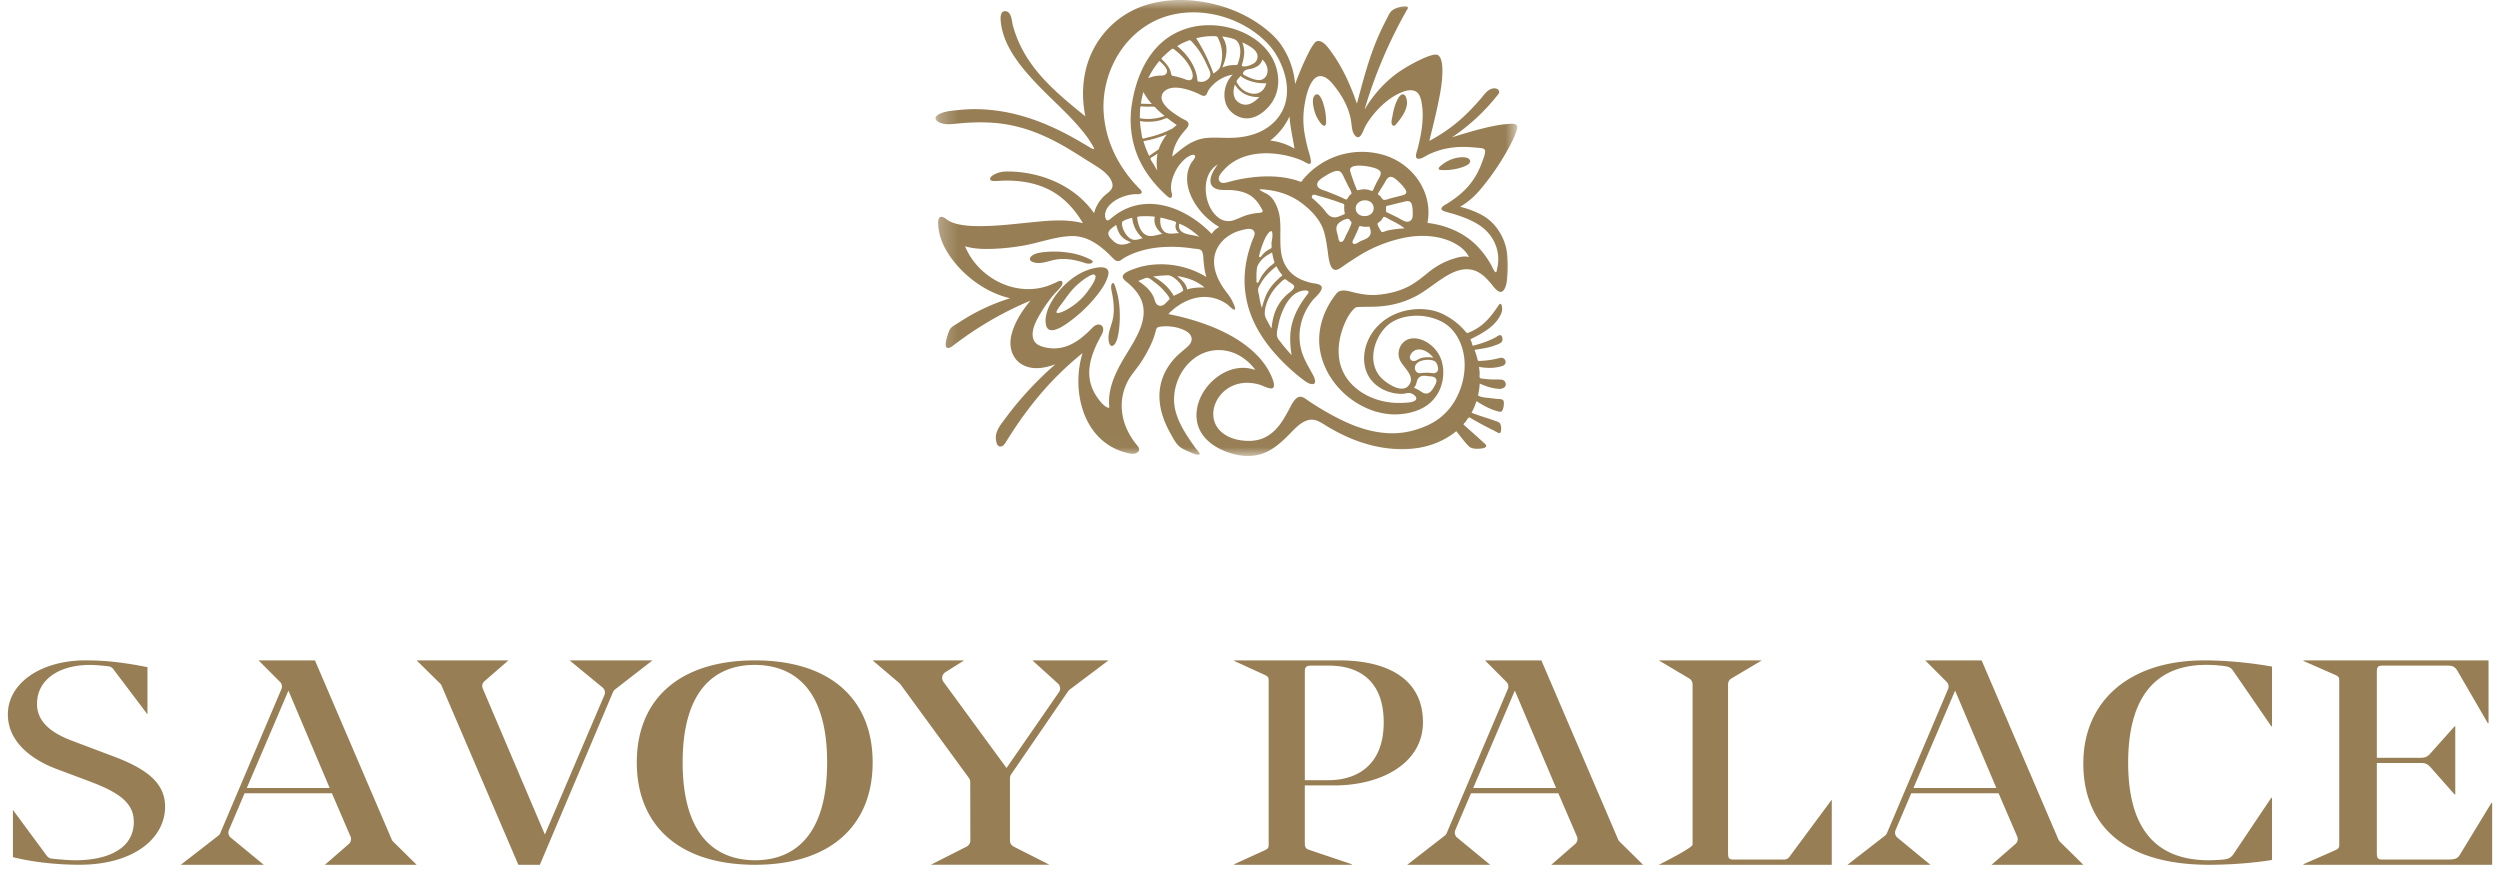 <svg xmlns="http://www.w3.org/2000/svg" xmlns:xlink="http://www.w3.org/1999/xlink" width="137" height="48" viewBox="0 0 137 48">
    <defs>
        <path id="a" d="M51.267 0h31.88v24.987h-31.88z"/>
    </defs>
    <g fill="none" fill-rule="evenodd">
        <path fill="#977E54" d="M71.503 42.754H72.8c1.466 0 3.027-.733 3.027-3.171 0-2.263-1.332-3.107-3.009-3.107h-.95c-.287 0-.364.08-.364.334v5.944zm0 .287V46.1c0 .27 0 .381.21.462l2.361.796v.032h-6.436v-.032l1.637-.748c.21-.097.248-.144.248-.32v-9.002c0-.176-.039-.223-.248-.318l-1.637-.75v-.031h5.75c2.628 0 4.59 1.004 4.59 3.394 0 2.199-2.209 3.458-4.855 3.458h-1.62zM114.167 41.827c0-3.315 2.415-5.638 6.634-5.638 1.085 0 2.396.107 3.705.34v3.27h-.04l-2.068-3.007c-.163-.247-.286-.264-.656-.31a7.824 7.824 0 0 0-.839-.047c-3.133 0-4.28 2.232-4.28 5.362 0 3.409 1.351 5.345 4.423 5.345.225 0 .492-.016.717-.031.349-.032.472-.093.614-.279l2.089-3.113h.04v3.407c-1.249.203-2.56.264-3.44.264-4.832 0-6.9-2.31-6.9-5.563M126.23 47.39v-.032l1.703-.748c.218-.097.257-.144.257-.32v-9.002c0-.176-.039-.223-.257-.32l-1.703-.748v-.031h10.142v3.442h-.04l-1.664-2.869c-.158-.255-.298-.286-.575-.286h-3.525c-.259 0-.318.063-.318.367v4.684h2.437c.257-.016.356-.065.555-.302l1.268-1.42h.039v3.729h-.04l-1.267-1.434c-.2-.223-.298-.286-.575-.286h-2.417v4.922c0 .304.06.367.318.367h3.525c.396 0 .536-.033.674-.207l1.763-2.899h.04v3.393h-10.34zM.708 46.972v-2.589L2.56 46.89a.38.38 0 0 0 .276.163c.392.043.962.09 1.282.09 1.716 0 3.215-.59 3.215-2.108 0-1.1-.927-1.657-2.504-2.246l-1.696-.636c-1.38-.51-2.702-1.486-2.702-3.005 0-1.704 1.794-2.96 4.259-2.96 1.085 0 2.07.11 3.391.373v2.586l-1.869-2.475a.38.38 0 0 0-.268-.158c-.317-.039-.768-.077-.998-.077-1.734 0-2.918.821-2.918 2.138 0 1.054.908 1.643 1.952 2.03l2.05.775c1.775.65 3.017 1.393 3.017 2.819 0 1.781-1.774 3.19-4.692 3.19-1.203 0-2.543-.138-3.647-.417M13.524 43.183h4.543l-2.261-5.337-2.282 5.337zm-.98 2.306a.359.359 0 0 0 .123.431l1.787 1.47H9.909l2.034-1.58a.361.361 0 0 0 .13-.159l3.35-7.892a.358.358 0 0 0-.096-.409L14.17 36.19h3.09l4.207 9.817c.021.05.056.096.099.134l1.267 1.25h-5.029l1.286-1.119a.36.36 0 0 0 .119-.43l-1.02-2.371h-4.786l-.86 2.019zM80.731 43.183h4.544l-2.262-5.337-2.282 5.337zm-.98 2.306a.359.359 0 0 0 .124.431l1.786 1.47h-4.545l2.035-1.58a.361.361 0 0 0 .13-.159l3.349-7.892a.358.358 0 0 0-.096-.409l-1.157-1.161h3.09l4.208 9.817c.02.05.055.096.098.134l1.268 1.25h-5.03l1.286-1.119a.36.36 0 0 0 .12-.43l-1.02-2.371H80.61l-.86 2.019zM104.857 43.183h4.543l-2.26-5.337-2.283 5.337zm-.98 2.306a.359.359 0 0 0 .123.431l1.787 1.47h-4.545l2.035-1.58a.361.361 0 0 0 .13-.159l3.349-7.892a.358.358 0 0 0-.096-.409l-1.157-1.161h3.09l4.208 9.817c.02.05.055.096.098.134l1.268 1.25h-5.03l1.286-1.119a.36.36 0 0 0 .12-.43l-1.02-2.371h-4.786l-.86 2.019zM45.327 41.781c0-3.935-1.738-5.33-3.958-5.345-2.22 0-3.96 1.41-3.96 5.345 0 3.936 1.74 5.346 3.96 5.361 2.22 0 3.958-1.425 3.958-5.36m2.494 0c0 3.47-2.327 5.608-6.452 5.608-4.127 0-6.473-2.138-6.473-5.609 0-3.47 2.346-5.592 6.473-5.592 4.125 0 6.452 2.122 6.452 5.592M55.559 46.399l1.955.99h-6.507l1.955-.99a.379.379 0 0 0 .213-.337l-.006-3.214a.357.357 0 0 0-.072-.214L49.346 37.5a.408.408 0 0 0-.063-.067L47.82 36.19h5.013l-1.021.644a.367.367 0 0 0-.109.532l3.454 4.72 2.873-4.153a.363.363 0 0 0-.06-.481l-1.393-1.262h4.167l-2.125 1.6a.362.362 0 0 0-.087.092l-3.123 4.555a.372.372 0 0 0-.064.206v3.422c0 .139.081.268.213.335M31.214 36.189L33 37.659a.357.357 0 0 1 .122.43l-3.263 7.644-3.402-7.997a.357.357 0 0 1 .12-.43l1.284-1.117h-5.029l1.268 1.25a.378.378 0 0 1 .098.134l4.208 9.817h1.178l4.008-9.462a.382.382 0 0 1 .13-.161l2.035-1.578h-4.544zM92.57 37.18l-1.667-.991h5.646l-1.67.991a.379.379 0 0 0-.182.326v9.23c0 .303.057.366.3.366h2.775a.357.357 0 0 0 .287-.146l2.322-3.136v3.57h-9.478s1.85-.925 1.85-1.1v-8.784a.379.379 0 0 0-.182-.326M79.797 8.656c-.29.063-.552.201-.766.365-.065.05-.149.112-.181.18-.06.128.151.117.257.119a3.01 3.01 0 0 0 .976-.141c.193-.062.572-.201.46-.415-.105-.2-.542-.153-.746-.108M76.589 5.44c-.148.287-.23.61-.286.943-.023.13-.092.348-.007.46.078.103.162.027.226-.051.262-.324.68-.834.56-1.356-.03-.131-.101-.282-.223-.265-.115.018-.21.155-.27.27M72.064 5.213c-.172.14-.115.488-.076.69.053.276.165.538.317.755.057.083.125.17.207.217.11.062.157-.045.158-.17a3.276 3.276 0 0 0-.132-.954c-.055-.192-.228-.738-.474-.538M59.584 15.992c-.313.43-.756.782-1.204 1.02-.077.04-.606.297-.458.008.086-.168.215-.317.325-.466.206-.284.405-.573.651-.818.223-.218.475-.427.741-.579.075-.04.229-.141.327-.106.27.1-.324.86-.382.941m.587-1.334c-.86.108-1.667.69-2.223 1.398-.336.426-.727 1.1-.636 1.702.1.665.863.173 1.146-.025a7.632 7.632 0 0 0 1.704-1.613c.227-.296.471-.654.565-1.033.104-.42-.256-.466-.556-.429M59.47 14.416c.11.037.297.056.382-.017.103-.085-.072-.165-.164-.211a3.792 3.792 0 0 0-.87-.297 5.3 5.3 0 0 0-1.711-.063c-.241.032-.49.098-.618.243-.12.138-.024.267.201.318.376.085.76-.083 1.11-.152.58-.114 1.15.006 1.67.18M60.907 15.905c.109.501.184 1.054.077 1.575-.07.342-.243.673-.239 1.049.003.194.057.431.187.427.143-.005.25-.231.304-.438.127-.48.152-1.141.113-1.656a4.59 4.59 0 0 0-.212-1.088c-.035-.106-.094-.321-.183-.25-.077.06-.07.268-.047.381"/>
        <mask id="b" fill="#fff">
            <use xlink:href="#a"/>
        </mask>
        <path fill="#977E54" d="M79.322 11.148c-.09.055-.366.183-.326.32.024.074.151.108.215.13.14.045.282.08.423.12.484.145.98.332 1.403.602.821.521 1.226 1.45 1.012 2.374-.022.092-.03.312-.134.187-.082-.098-.131-.236-.192-.346a4.708 4.708 0 0 0-.963-1.232c-.698-.622-1.596-.974-2.535-1.088.325-1.669-.806-3.29-2.486-3.747a4.235 4.235 0 0 0-2.512.095 4.22 4.22 0 0 0-1.812 1.263c-.025.03-.065.11-.101.126-.047.02-.13-.024-.191-.044-.906-.296-1.899-.29-2.834-.145-.31.048-.617.113-.92.197-.175.049-.448.144-.557-.061-.1-.192.112-.423.23-.558.93-1.062 2.525-1.104 3.815-.72.203.06.408.132.596.229.136.069.398.268.383-.015-.013-.239-.115-.485-.173-.716-.061-.245-.118-.492-.161-.74a4.775 4.775 0 0 1-.032-1.505c.07-.457.176-1.01.436-1.406.107-.163.269-.313.485-.296.323.028.58.345.757.572.257.326.48.677.644 1.056.09.21.162.426.214.649.05.221.056.45.105.673.052.245.28.6.496.25.096-.157.15-.34.24-.5.09-.158.192-.308.3-.451.42-.547.983-1.077 1.64-1.354.212-.089.475-.167.707-.093.264.084.347.341.397.579.173.843.01 1.765-.202 2.588-.03.12-.21.546.033.56.195.012.43-.175.596-.25.22-.101.448-.186.682-.25a4.681 4.681 0 0 1 1.406-.145c.23.008.46.033.688.052.154.012.31.041.29.22-.02.198-.113.412-.182.599a4.31 4.31 0 0 1-.235.536 3.893 3.893 0 0 1-.67.921c-.29.294-.624.543-.975.764zm-4.277 1.27c.078.206.13.417-.062.585-.112.098-.282.145-.417.209-.092.043-.268.187-.376.152-.155-.052-.021-.241.02-.325.07-.147.139-.296.205-.445.018-.04.05-.17.088-.197.029-.022.079 0 .123.01.14.025.28.028.42.01zm.118-.722c-.17.174-.49.192-.692.06a.409.409 0 0 1-.057-.628.57.57 0 0 1 .677-.072c.213.138.252.46.072.64zm-1.166-2.291c-.15-.497.957-.3 1.186-.238.19.053.54.133.475.39-.038.146-.147.3-.214.436-.048.097-.095.194-.144.29-.016.034-.048.144-.079.164-.036.022-.002.009-.05.01-.042.003-.112-.04-.159-.05a1.224 1.224 0 0 0-.219-.032c-.126-.007-.235.021-.357.043-.082.013-.07.002-.104-.076a11.272 11.272 0 0 1-.335-.937zm1.52 1.2c.106-.178.217-.353.327-.53.078-.122.156-.336.312-.377.179-.046.361.146.48.251.136.122.258.26.362.41.136.194.055.297-.158.35-.206.048-.411.101-.616.155-.107.026-.335.127-.421.077-.068-.04-.132-.165-.195-.22-.043-.038-.124-.063-.092-.116zm1.37 1.847l.086.065a5.072 5.072 0 0 0-.958.121c-.07.017-.208.088-.276.077-.04-.006-.045-.025-.072-.069-.051-.087-.207-.321-.171-.4.019-.046.14-.11.178-.152.043-.046.1-.177.152-.203.061-.033.294.123.367.16.237.121.485.24.694.401zm-.749-1.2c.233-.058.465-.118.7-.172.161-.037.404-.135.5.06.09.185.08.477.077.678-.004.166-.086.32-.28.332-.183.01-.396-.156-.554-.234-.18-.09-.361-.178-.543-.263-.083-.038-.065-.02-.079-.09a.915.915 0 0 1-.002-.204c.005-.06-.017-.039.033-.07.037-.02.106-.026.148-.037zm-4.211-.38c-.07-.06-.041-.17.044-.198.072-.023.179.029.25.049.202.056.404.115.605.176.202.064.405.13.603.205.054.021.183.048.22.091.031.035.01.141.012.19.003.088.005.18.025.266.019.086.016.074-.075.112-.213.088-.418.206-.652.113-.21-.083-.33-.318-.475-.475a7.611 7.611 0 0 0-.557-.53zm2.119 1.28c.06.043-.06.274-.083.334-.059.139-.13.272-.2.404-.051.097-.113.326-.231.359-.176.05-.181-.171-.205-.276-.066-.284-.205-.571.087-.787.105-.079.333-.213.474-.19.072.012.1.111.158.156zm-1.86-1.996c-.046-.232.273-.409.442-.515.176-.11.411-.248.624-.276.272-.036.35.267.442.451.06.118.118.237.177.356.058.117.147.247.182.372.01.035.022.033.013.06-.01.029-.09.082-.112.106-.038.04-.119.208-.163.221-.046.015-.215-.087-.262-.106-.075-.03-.148-.062-.221-.094a28.938 28.938 0 0 0-.594-.24c-.176-.07-.485-.123-.528-.335zm1.052 5.928c-.73.913-1.103 2.055-.884 3.2.19.993.787 1.894 1.603 2.526.773.597 1.767.97 2.768.888.535-.045 1.091-.198 1.516-.517.405-.304.676-.744.788-1.222.108-.46.085-.99-.122-1.424-.25-.528-.857-1.025-1.49-.993-.595.03-.918.659-.711 1.166.176.432.9.906.491 1.413-.356.441-1.096-.053-1.398-.314-.425-.367-.59-.898-.535-1.435a2.49 2.49 0 0 1 .626-1.398c.35-.386.856-.588 1.38-.65a3.056 3.056 0 0 1 1.679.272c.483.237.823.63 1.039 1.103.439.96.325 2.114-.144 3.045a3.398 3.398 0 0 1-.973 1.185c-.463.348-1.052.579-1.621.709-1.212.275-2.433-.02-3.534-.526a15.04 15.04 0 0 1-1.968-1.117c-.216-.142-.452-.379-.7-.17-.196.164-.308.427-.425.644-.164.3-.329.6-.543.868-.236.296-.532.55-.895.691-.429.167-.914.162-1.36.07-.69-.141-1.282-.595-1.333-1.304-.044-.612.31-1.217.845-1.543a1.936 1.936 0 0 1 1.022-.273c.209.001.416.033.617.088.21.057.411.18.626.216.445.074.068-.684-.02-.858a3.872 3.872 0 0 0-.704-.963c-.762-.778-1.771-1.309-2.801-1.686a13.661 13.661 0 0 0-2.054-.564c.647-.677 1.627-1.142 2.59-.85.23.07.448.18.643.318.06.042.33.335.405.286.073-.047-.056-.302-.076-.351a2.45 2.45 0 0 0-.319-.53c-.565-.71-1.012-1.663-.533-2.529.179-.32.464-.578.798-.75.173-.091.358-.158.55-.203.176-.04.45-.122.596.018.169.16.017.387-.05.56-.069.183-.131.37-.185.559a6.05 6.05 0 0 0-.218 1.141c-.072.796.036 1.6.317 2.352.335.896.9 1.7 1.565 2.401.402.424.84.826 1.31 1.179.129.097.364.27.543.234.262-.055-.02-.526-.079-.632-.234-.428-.475-.822-.587-1.3-.224-.95.033-1.92.66-2.682.128-.156.738-.65.353-.831-.116-.055-.253-.063-.378-.086a3.078 3.078 0 0 1-.592-.182c-.652-.278-1.02-.807-1.125-1.472-.095-.614-.008-1.236-.069-1.853a2.412 2.412 0 0 0-.292-.939 1.136 1.136 0 0 0-.309-.365c-.144-.11-.321-.167-.47-.27-.134-.092.09-.058.153-.054.145.011.29.028.432.052.241.04.478.098.706.18.385.135.743.333 1.058.583.517.408.974.916 1.148 1.544.096.341.143.693.193 1.042.037.268.06.563.177.812.083.178.226.249.414.153.16-.08.303-.202.451-.301.19-.126.381-.25.574-.372a7.645 7.645 0 0 1 2.564-1.042c.947-.194 2.041-.14 2.88.364.282.168.543.398.679.694-.255-.081-.577.004-.821.08a4.115 4.115 0 0 0-1.371.732c-.34.272-.67.553-1.057.762-.536.292-1.138.437-1.747.491-.424.038-.813-.018-1.226-.108-.314-.07-.797-.266-1.04.038zm5.45 4.67c.088.146-.04.337-.113.466-.07.123-.16.261-.299.32-.165.072-.302-.015-.435-.103a1.855 1.855 0 0 0-.361-.188c.194-.176.108-.482.357-.614.134-.069.29-.038.434-.022.14.016.335.008.416.14zm.062-.381c-.111.12-.265.07-.407.058a2.578 2.578 0 0 0-.496.017c-.285.03-.396-.288-.241-.492.166-.22.572-.266.83-.223.146.024.249.073.305.208.054.126.115.316.009.432zm-.272-.854l.074.081c-.239-.034-.468-.042-.701.032-.122.04-.25.153-.38.153a.207.207 0 0 1-.202-.263.52.52 0 0 1 .493-.373c.28 0 .539.178.716.37zm-14.393-3.115c-.159.137-.315.409-.565.344-.217-.056-.227-.307-.303-.474-.173-.378-.492-.647-.84-.876.065-.028.128-.057.195-.081.077-.03.22-.102.303-.094.136.014.33.192.433.27.18.136.348.288.495.457.051.058.353.393.282.454zm-.774-1.266c.154-.022.308-.035.461-.04.099-.004.236-.025.33.004.206.062.442.272.566.438.058.075.103.16.135.248.01.03.041.096.034.127-.008.034-.005.016-.036.042-.13.11-.33.164-.476.262-.269-.476-.643-.804-1.134-1.064.04-.005.08-.01.12-.017zm1.735.68c-.056-.295-.318-.5-.537-.691.562.092 1.063.257 1.496.625-.329-.001-.637.007-.95.11-.003-.013-.01-.03-.009-.045zm-2.729-3.9c-.028-.076.37-.07.436-.072.177-.003.355.008.53.028-.085.391.106.703.415.945-.29.042-.657.207-.927.04-.309-.188-.417-.615-.454-.94zm-.418 1.327l.08.036c-.352.151-.677.204-.972-.077-.122-.116-.317-.292-.26-.474.052-.166.282-.304.42-.406.057.204.121.415.255.585.124.155.297.254.477.336zm.65-.174c-.228.07-.404.13-.621-.01-.175-.112-.305-.326-.38-.51a.805.805 0 0 1-.063-.288c0-.104-.006-.104.073-.152.147-.087.319-.134.483-.176.06.458.229.797.575 1.116-.02.007-.044.017-.066.02zm1.204-.43c-.168-.193-.187-.477-.16-.718.147.03.294.066.438.11.08.024.394.089.42.158.01.028-.026.11-.03.145a.535.535 0 0 0 .016.204c.03.104.097.165.176.234-.29.005-.643.115-.86-.133zm.856-.328c-.003-.017.002-.04.004-.057.417.147.796.438 1.116.726-.384-.16-1.174-.068-1.12-.669zm2.41-10.243l-.045-.072c.212.03.437.068.64.14.283.1.358.439.355.698a1.6 1.6 0 0 1-.085.49c-.017.054-.04.188-.086.221-.03.023-.047.017-.1.017-.26 0-.478.031-.712.138.216-.549.363-1.096.032-1.632zm1.898 3.248l.092.001c-.268.278-.632.551-1.04.348-.415-.206-.426-.657-.296-1.031.269.442.708.677 1.244.682zm-.953-1.126c.007-.012.02-.024.029-.033.154.163.446.263.66.323.241.067.49.089.74.077-.116.493-.528.698-1.015.507a1.066 1.066 0 0 1-.486-.373c-.036-.052-.13-.173-.126-.237.005-.071.15-.21.198-.264zm.7-.45c.262-.09.438-.217.514-.48.185.171.304.414.283.665-.02.245-.2.462-.47.462-.155 0-.32-.057-.463-.112a1.957 1.957 0 0 1-.247-.114c-.037-.021-.136-.058-.155-.094-.044-.078.047-.18.115-.217.126-.067.288-.063.422-.11zm-.577-.113c-.079-.002.003-.176.015-.224.034-.14.063-.281.075-.426.021-.23-.018-.44-.1-.657.29.14.77.358.831.7a.446.446 0 0 1-.238.473c-.16.087-.397.18-.583.134zm-5.622 2.852a5.004 5.004 0 0 1 .011-.408c.004-.058-.01-.214.042-.239.032-.017.126.004.163.006l.265.007c.088.003.242-.022.325.011.036.013.078.076.105.102.058.057.118.112.179.166.087.079.177.154.267.23-.44.158-.893.204-1.357.125zm.655-.782l-.6-.017c.032-.218.08-.432.136-.644.125.241.283.454.464.66zm-.1-1.452l-.095.036a4.53 4.53 0 0 1 .61-.946c.154.146.566.486.366.71-.098.112-.27.092-.407.1a1.7 1.7 0 0 0-.474.1zm.647-1c-.068-.037.097-.158.133-.194.08-.08.162-.159.252-.23.049-.039.151-.148.213-.153.056-.004.194.13.236.163.349.281.709.717.835 1.144.048.166.052.446-.204.418-.12-.013-.246-.078-.361-.112a5.682 5.682 0 0 0-.35-.096c-.074-.017-.18-.015-.215-.07-.045-.07-.047-.192-.082-.272-.101-.231-.273-.424-.457-.598zm1.911-1.107c-.011-.01-.02-.032-.029-.045.276-.066.551-.114.836-.113.09.002.25-.018.317.033.048.038.08.15.106.205a1.974 1.974 0 0 1 .13 1.155c-.028.142-.054.306-.152.422-.08.091-.192.163-.289.236a9.483 9.483 0 0 0-.919-1.893zm-1.027.42c-.016-.007-.03-.024-.043-.035.156-.09.311-.18.48-.244.058-.023.17-.084.23-.072.064.012.181.178.224.225.305.34.528.743.71 1.156.066.152.201.366.172.536-.023.137-.146.25-.27.31a.54.54 0 0 1-.292.046c-.102-.012-.134-.011-.144-.1a2.222 2.222 0 0 0-.129-.557c-.188-.489-.53-.926-.938-1.265zm-.283 4.471a5.235 5.235 0 0 1-1.367.5c-.044.01-.24.08-.282.055-.044-.028-.058-.244-.068-.293a4.962 4.962 0 0 1-.08-.656c.389.06.782.047 1.163-.06.088-.023.212-.098.302-.102.048-.002.065.023.112.06.144.11.29.215.44.316-.076.057-.15.118-.22.18zm-.771 1.15l-.524.36a5.745 5.745 0 0 1-.313-.807 6.103 6.103 0 0 0 1.281-.37c-.187.255-.349.517-.444.817zm-.08.325a2.82 2.82 0 0 0 .002.843c-.076-.122-.147-.248-.217-.374-.028-.048-.173-.242-.158-.296.01-.036.163-.112.192-.132l.196-.134-.016.093zm6.303 4.248c.034.188-.021.383-.042.57-.007.07.021.193-.003.257-.016.04-.063.051-.112.078a1.492 1.492 0 0 0-.339.255c-.03.03-.126.174-.165.179-.08.012-.06-.078-.052-.113.084-.334.198-.673.353-.985.034-.067.31-.513.36-.241zm.12 1.604c.021.065-.206.2-.261.251a2.566 2.566 0 0 0-.55.718c-.028.054-.058.16-.111.166-.091.012-.06-.128-.06-.182a3.428 3.428 0 0 1 .024-.63c.02-.127.101-.244.18-.35.166-.222.403-.365.65-.497.03.178.063.355.128.524zm.413.69c.064.043-.1.143-.137.177a4.93 4.93 0 0 0-.21.202 2.79 2.79 0 0 0-.354.435c-.2.31-.306.66-.401 1.01-.068-.199-.111-.396-.142-.604-.019-.13-.076-.296-.065-.426.006-.073.065-.156.099-.223.213-.419.534-.73.901-1.03.09.164.179.32.309.46zm.615.557c.206.176-.243.446-.352.547-.181.17-.34.36-.465.572-.236.397-.327.833-.373 1.283-.058-.102-.116-.204-.17-.309-.072-.138-.181-.3-.195-.454-.025-.299.087-.63.212-.899.14-.297.337-.57.58-.8.065-.061.243-.255.327-.241.047.007.137.1.178.126.087.055.179.107.258.175zm.789.512c-.395.509-.727 1.069-.871 1.693-.127.548-.091 1.1-.007 1.65-.118-.13-.235-.26-.347-.395a7.284 7.284 0 0 1-.241-.301c-.07-.092-.165-.189-.198-.299-.057-.187.016-.451.054-.637.045-.23.11-.46.196-.68.137-.35.328-.71.622-.967.14-.12.302-.198.483-.243.141-.036.493-.057.309.18zM69.18 11.51c.083.159-.176.154-.26.163-.18.018-.358.05-.532.098-.277.074-.522.211-.792.301a.882.882 0 0 1-.84-.156c-.559-.436-.764-1.282-.652-1.938.067-.388.266-.757.626-.962-.21.285-.598.88-.273 1.213.227.232.67.174.967.186.395.017.81.102 1.135.325.284.194.467.478.62.77zm-6.93-.871c.124.008.384.012.3-.17-.032-.068-.103-.123-.153-.175a7.17 7.17 0 0 1-1.165-1.568 6.136 6.136 0 0 1-.76-2.732c-.053-1.818.854-3.72 2.504-4.686 1.605-.94 3.682-.773 5.263.127.405.231.78.51 1.111.83.374.36.641.775.848 1.242.423.957.513 2.084-.172 2.952-.558.706-1.38 1.01-2.28 1.082-.531.042-1.067-.025-1.596.016-.501.04-.935.26-1.325.552-.201.151-.392.316-.587.475.043-.387.193-.752.414-1.078.1-.147.213-.284.332-.416.091-.103.204-.253.115-.39-.057-.092-.212-.144-.303-.197a6.084 6.084 0 0 1-.358-.222c-.238-.16-.48-.342-.646-.573-.136-.191-.202-.422-.053-.625.152-.209.417-.28.67-.28.3 0 .599.08.878.177.128.046.252.095.374.15.089.039.22.133.32.125.154-.01.173-.192.237-.297.077-.129.184-.244.295-.347a1.997 1.997 0 0 1 1.04-.523c-.398.399-.557 1.032-.387 1.56.166.518.738.903 1.305.83.523-.068 1.012-.507 1.27-.928.242-.392.335-.851.299-1.301-.153-1.889-2.184-2.955-3.997-2.864-.944.046-1.84.415-2.506 1.061-.888.862-1.34 2.122-1.515 3.298-.18 1.211.03 2.44.673 3.504.32.53.73 1.011 1.192 1.432.07.061.273.27.328.1.035-.108-.022-.25-.036-.356a1.293 1.293 0 0 1 .012-.38 2.345 2.345 0 0 1 .775-1.359c.079-.065.415-.295.514-.157.068.099-.147.312-.196.395-.581.994.028 2.22.786 2.949.224.216.475.407.745.57a1 1 0 0 0-.413.376c-.834-.858-1.994-1.573-3.244-1.64a3.135 3.135 0 0 0-1.831.466 3.37 3.37 0 0 0-.421.308c-.11.091-.248.219-.32.022-.079-.22.011-.476.151-.654.33-.418.975-.667 1.512-.681zm8.688-2.496a3.377 3.377 0 0 0-1.333-.44c.46-.352.824-.809 1.06-1.324.037.595.18 1.176.273 1.764zm10.192 2.233a13.795 13.795 0 0 0 1.631-2.422c.104-.198.201-.399.279-.607.042-.115.12-.279.106-.405-.023-.216-.386-.155-.543-.144a6.094 6.094 0 0 0-.847.126c-.742.154-1.467.377-2.188.602a10.95 10.95 0 0 0 2.46-2.266c.057-.07.14-.146.124-.244-.024-.156-.222-.195-.356-.166-.295.064-.474.35-.652.56-.375.435-.774.854-1.215 1.23-.49.419-1.03.777-1.603 1.081.155-.634.318-1.267.453-1.906.138-.654.274-1.331.264-2.001-.004-.215-.018-.454-.119-.65-.086-.165-.19-.196-.372-.159-.288.061-.565.193-.827.32a8.75 8.75 0 0 0-.982.562c-.81.539-1.486 1.303-1.968 2.125A25.818 25.818 0 0 1 77.096.549c.018-.032.074-.097.056-.141-.028-.064-.137-.057-.194-.056-.229.01-.518.093-.691.24-.132.113-.2.308-.279.454a13.587 13.587 0 0 0-.8 1.816c-.332.924-.575 1.876-.83 2.82-.333-.979-.778-1.978-1.395-2.826-.151-.207-.398-.58-.693-.61-.119-.012-.193.06-.26.145a3.01 3.01 0 0 0-.307.515c-.281.55-.515 1.124-.73 1.7a4.443 4.443 0 0 0-.712-2.065c-.28-.438-.698-.808-1.121-1.12C68.256.77 67.198.34 66.107.136c-1.091-.206-2.247-.193-3.31.14a4.896 4.896 0 0 0-2.625 1.992c-.805 1.222-.978 2.706-.695 4.108-1.093-.888-2.2-1.784-3.004-2.935a6.51 6.51 0 0 1-.968-2.047c-.058-.219-.069-.748-.396-.78-.307-.03-.286.375-.268.559.123 1.266.976 2.349 1.828 3.269.88.949 1.894 1.793 2.704 2.802.166.208.324.425.456.656.018.033.153.245.128.269-.01.01-.047-.007-.058-.01-.088-.018-.183-.09-.259-.133-.144-.083-.288-.169-.432-.254-.997-.583-2.046-1.086-3.17-1.408A9.542 9.542 0 0 0 53.8 5.99a8.51 8.51 0 0 0-1.206.033c-.374.038-.839.063-1.17.252-.184.106-.219.268-.03.389.248.16.592.156.876.126.84-.09 1.684-.124 2.523-.025 1.38.162 2.619.707 3.786 1.405.3.18.594.367.89.554.301.194.62.374.908.588.238.178.491.425.571.713.108.382-.258.524-.487.76-.24.25-.43.567-.504.901-1.05-1.51-2.933-2.3-4.797-2.288-.216.001-.43.043-.623.138-.091.045-.277.144-.278.262-.004.143.242.124.336.12.25-.014.497-.026.748-.02.814.02 1.631.19 2.333.597.718.415 1.26 1.041 1.669 1.734-.906-.227-1.799-.15-2.717-.058-.957.094-1.916.215-2.879.22-.411.003-.83-.013-1.23-.102a2.11 2.11 0 0 1-.458-.15c-.138-.065-.253-.192-.397-.241-.424-.15-.204.834-.157 1.003.137.496.4.957.716 1.367.756.976 1.889 1.792 3.134 2.075a11.066 11.066 0 0 0-2.848 1.355c-.13.085-.31.171-.409.29-.089.104-.134.272-.176.398-.043.128-.25.78.097.674.115-.035.213-.125.306-.194a19.222 19.222 0 0 1 1.579-1.08c.815-.5 1.672-.939 2.561-1.31-.472.572-.91 1.243-1.059 1.967-.148.724.162 1.468.956 1.677.487.13 1.012.011 1.473-.159a19.2 19.2 0 0 0-1.911 1.92c-.303.353-.591.716-.865 1.09-.226.307-.48.602-.49.995-.002.15.038.55.287.502.144-.028.237-.197.304-.304.12-.193.242-.385.367-.575a19.948 19.948 0 0 1 1.607-2.132 16.998 16.998 0 0 1 2.187-2.106c-.564 1.817-.123 4.356 1.826 5.256.241.111.497.192.76.243.144.028.287.034.413-.053.165-.114.108-.251.003-.379-.434-.523-.742-1.125-.828-1.794a2.858 2.858 0 0 1 .466-2c.208-.303.45-.583.643-.895.204-.33.393-.67.541-1.027.07-.169.13-.342.176-.52.042-.161.05-.249.237-.277.37-.057.778-.017 1.129.104.236.08.533.219.602.475.051.188-.055.369-.194.496-.248.229-.516.42-.742.672a3.437 3.437 0 0 0-.52.763 2.963 2.963 0 0 0-.276 1.66c.066.583.284 1.143.573 1.659.13.232.271.521.47.707.14.134.346.223.524.3.155.068.362.174.538.174.037 0 .067.006.08-.03.02-.056-.208-.302-.244-.352-.432-.607-.87-1.243-1.069-1.96-.3-1.07.151-2.35 1.102-3 .821-.56 1.88-.501 2.663.095.22.168.445.377.594.608-1.211-.434-2.463.4-2.97 1.436-.253.516-.342 1.12-.148 1.668.237.67.847 1.114 1.51 1.368.676.258 1.428.346 2.112.069.532-.217.95-.607 1.345-1 .296-.295.624-.69 1.058-.796.2-.05.399-.014.579.077.228.114.437.264.659.389.259.146.523.282.793.408 1.7.789 3.873 1.085 5.557.096.183-.108.356-.228.518-.361.222.27.43.561.676.814.135.138.34.156.53.15.096-.003.425-.016.436-.157.004-.064-.091-.13-.133-.17-.1-.097-.203-.19-.307-.283-.248-.223-.499-.442-.746-.663-.045-.04-.061-.039-.05-.084.008-.032.07-.082.091-.109.056-.069.103-.164.166-.224.076-.07.003-.036.075-.02.042.008.098.056.134.077l.255.143c.31.172.625.339.945.494.066.032.246.158.318.132.061-.023.064-.15.067-.197a.617.617 0 0 0-.046-.308c-.061-.114-.25-.15-.366-.191-.399-.147-.813-.256-1.207-.417.11-.203.2-.415.27-.633.376.234.785.471 1.227.57.128.027.166.006.213-.11a.9.9 0 0 0 .06-.342c0-.074-.003-.16-.075-.199-.075-.041-.241-.034-.327-.045l-.342-.041c-.186-.024-.458-.03-.625-.12-.067-.037-.04-.053-.025-.124a4.074 4.074 0 0 0 .072-.554c.337.149.707.28 1.08.29.218.007.431-.137.316-.368-.047-.094-.133-.133-.238-.14-.188-.016-.382 0-.572-.01a4.006 4.006 0 0 1-.307-.028c-.06-.008-.23-.01-.272-.052-.029-.03-.007-.23-.01-.276-.009-.11-.02-.22-.037-.33.376.067.762.084 1.134-.01.12-.03.272-.06.313-.19a.237.237 0 0 0-.081-.252c-.111-.086-.236-.033-.359-.004a4.684 4.684 0 0 1-.864.124c-.043.002-.104.016-.145.005-.067-.017-.057.003-.078-.077a4.268 4.268 0 0 0-.165-.53c.38-.058.765-.107 1.123-.245.122-.047.344-.108.393-.235.032-.08.018-.226-.041-.292-.089-.102-.25.053-.34.1a5.194 5.194 0 0 1-1.095.411c-.023.005-.115.044-.135.032-.024-.012-.038-.097-.046-.126-.025-.077-.046-.149-.089-.22.658-.331 1.386-.707 1.688-1.408a.682.682 0 0 0 .03-.456c-.062-.182-.157-.023-.22.071-.23.344-.481.68-.801.953a2.856 2.856 0 0 1-.794.473c-.079.03-.073.036-.134-.021-.046-.041-.084-.098-.126-.144a3.831 3.831 0 0 0-1.169-.864c-.725-.34-1.63-.334-2.383-.071-.74.258-1.358.788-1.677 1.484-.28.608-.339 1.339-.02 1.945.342.655 1.124 1.041 1.879 1.025.167-.002.328-.085.488-.024.108.04.266.141.276.263.022.248-.594.248-.759.256-1.56.08-3.203-.803-3.458-2.369-.088-.548-.012-1.116.165-1.643.129-.381.31-.787.59-1.09.075-.081.148-.149.263-.153.475-.02.942.007 1.417-.053a5.027 5.027 0 0 0 1.86-.592c.441-.25.83-.567 1.249-.848.468-.316 1.038-.648 1.635-.561.501.071.853.432 1.153.793.14.169.464.656.691.319.165-.244.175-.605.193-.885.02-.332.017-.667-.01-.997-.072-.866-.566-1.754-1.358-2.197a4.897 4.897 0 0 0-1.23-.47 4.201 4.201 0 0 0 1.119-.957zM60.788 22.271c.018.19-.26-.035-.304-.073a2.371 2.371 0 0 1-.35-.417 2.402 2.402 0 0 1-.404-.925c-.156-.824.178-1.66.568-2.38.085-.154.206-.356.139-.538-.042-.11-.15-.164-.27-.152-.187.02-.32.196-.444.317-.415.406-.89.786-1.477.93a2.109 2.109 0 0 1-1.13-.04c-.229-.072-.424-.193-.493-.426-.141-.467.174-1.02.407-1.413.229-.385.494-.76.796-1.097.094-.104.497-.459.376-.629-.06-.083-.208-.009-.277.023-.205.094-.405.187-.622.253-1.61.485-3.326-.34-4.156-1.693a3.49 3.49 0 0 1-.261-.515c.5.152 1.048.159 1.568.139.53-.02 1.06-.08 1.583-.169.878-.147 1.74-.49 2.634-.528.955-.04 1.678.556 2.297 1.19.092.094.195.203.346.175.097-.019.183-.104.265-.154.181-.11.374-.202.572-.278a5.354 5.354 0 0 1 1.55-.329 7.535 7.535 0 0 1 1.679.077c.118.017.367.015.451.1.122.12.107.432.124.584.033.293.06.597.158.878a4.793 4.793 0 0 0-3.093-.66 3.917 3.917 0 0 0-.789.187c-.202.073-.52.17-.659.337-.169.199.162.391.292.508.162.143.313.3.442.473.948 1.277-.166 2.64-.814 3.775-.432.759-.79 1.588-.704 2.47z" mask="url(#b)"/>
    </g>
</svg>
